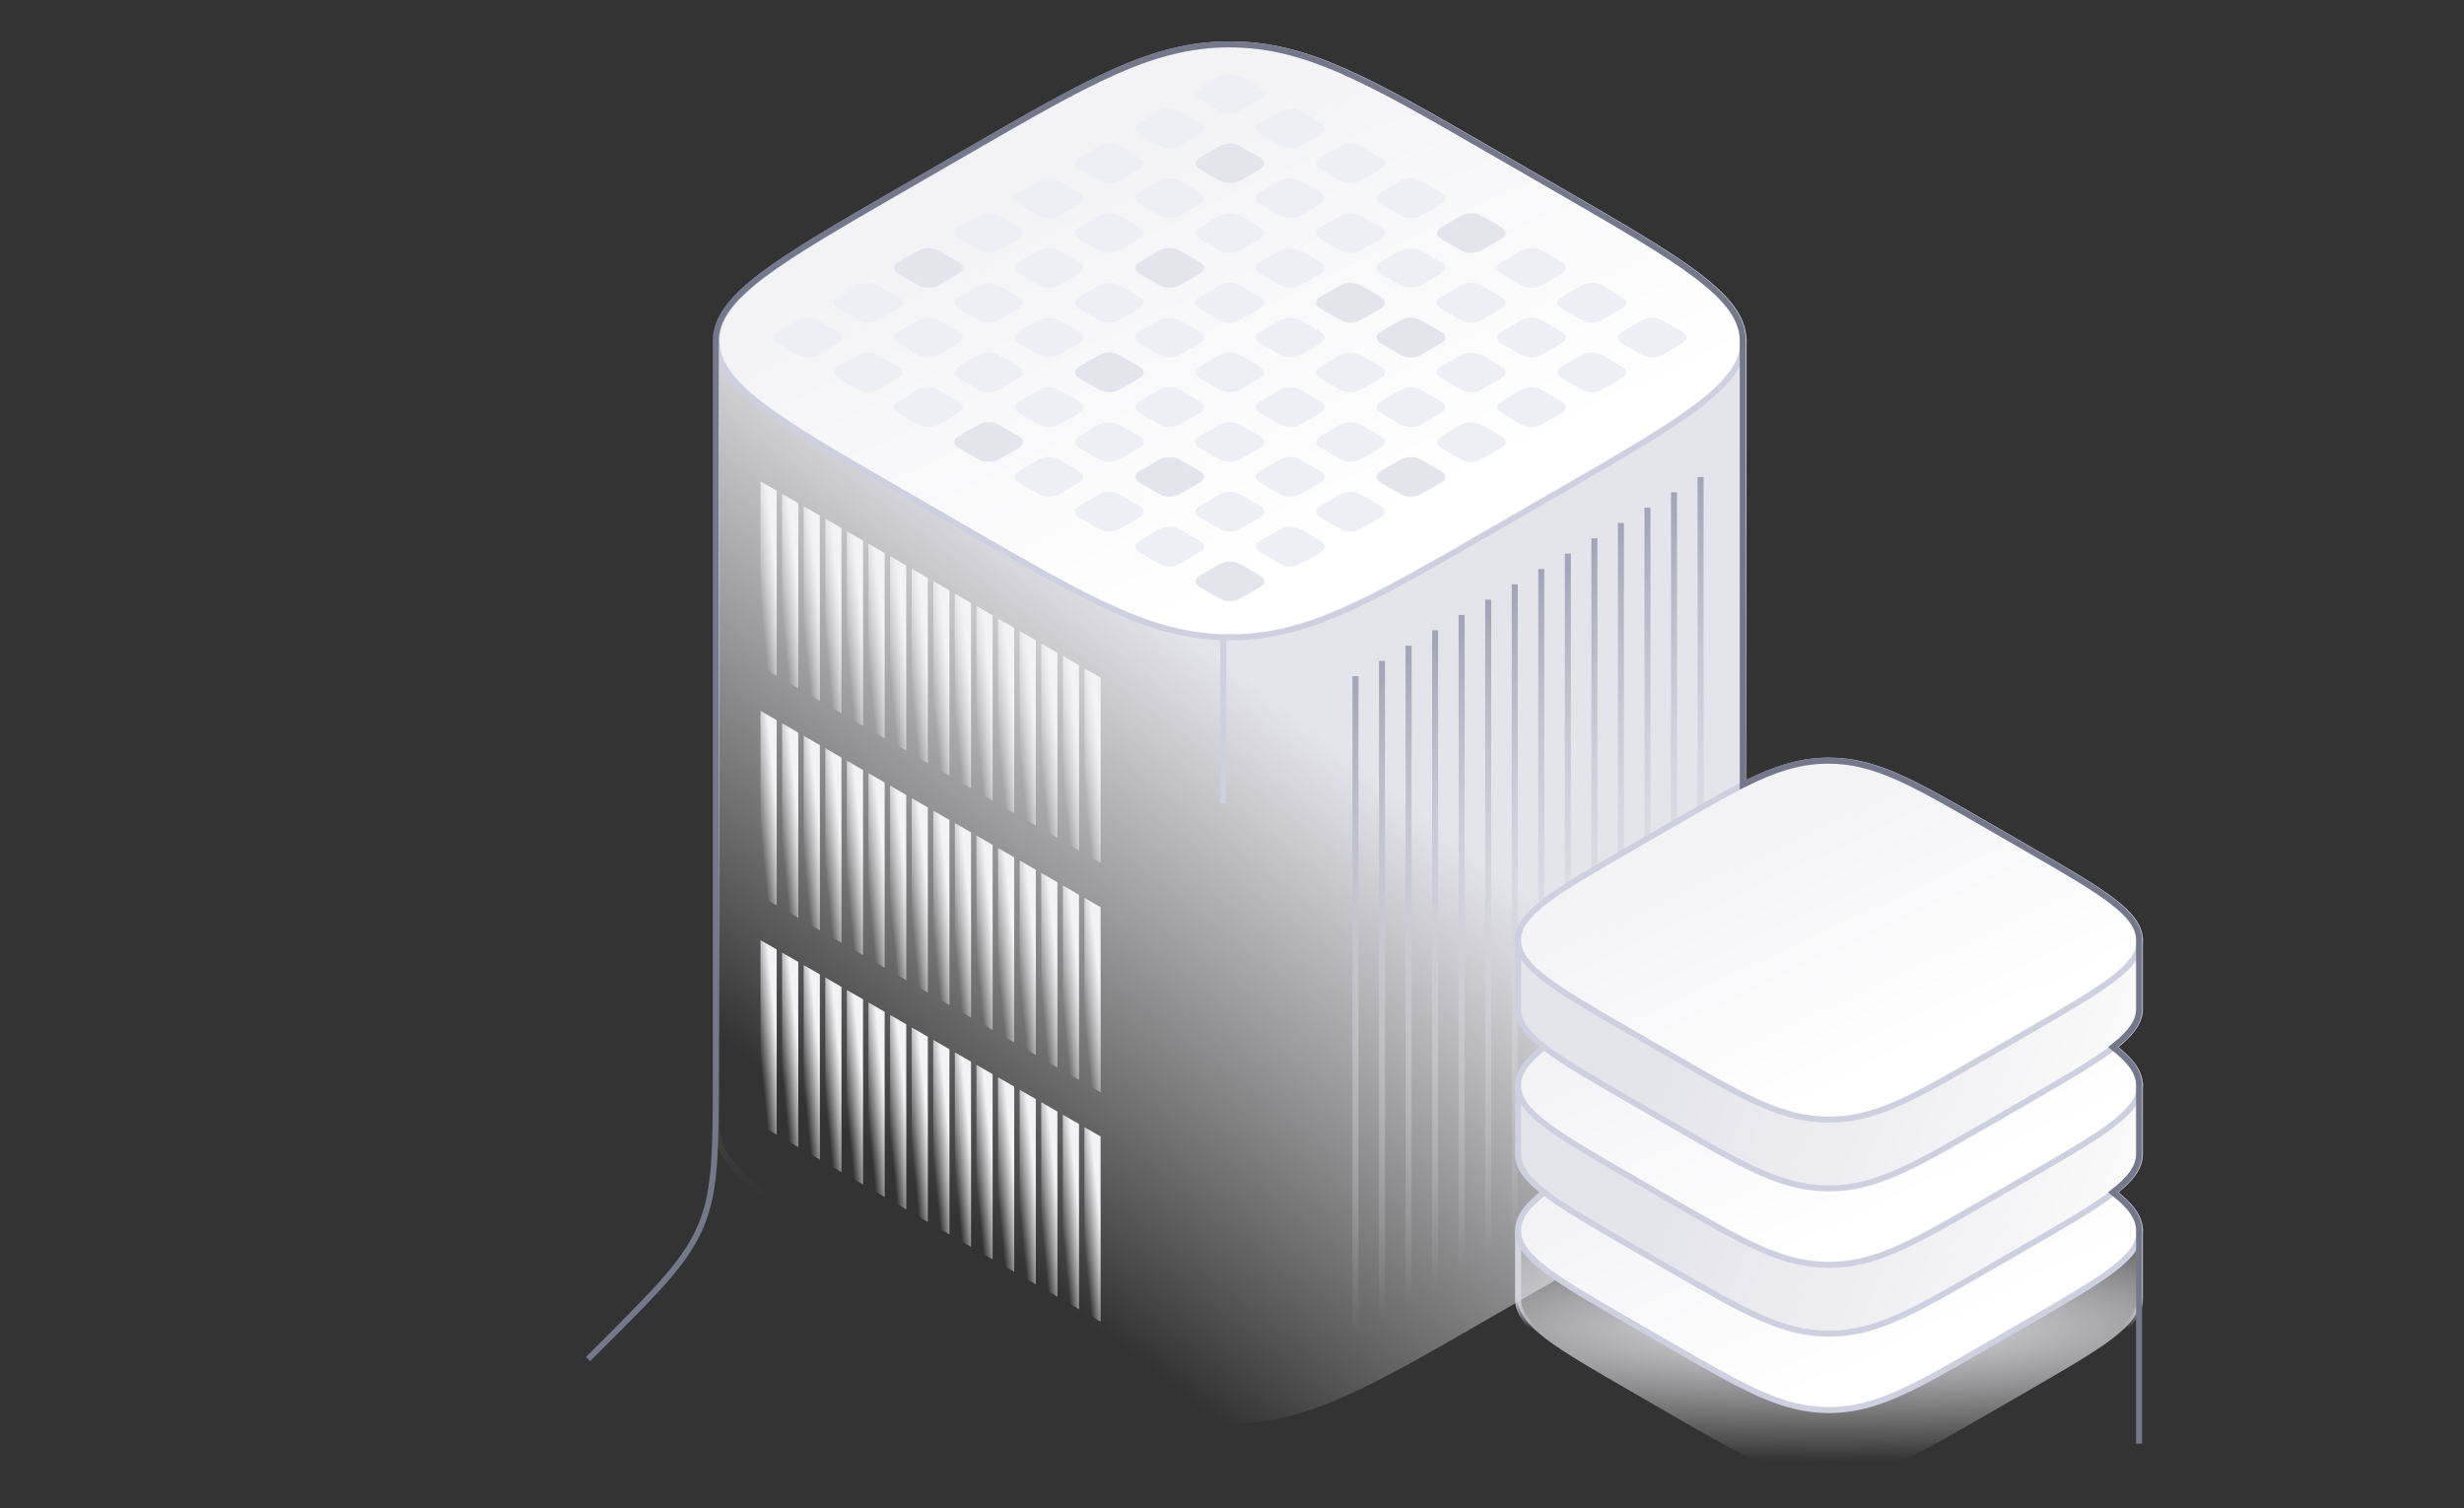 <svg width="410" height="251" fill="none" xmlns="http://www.w3.org/2000/svg"><rect width="100%" height="100%" fill="#333333" stroke="none"/><path d="M161.019 44.112C181.6 32.23 191.89 26.29 204.678 26.29c12.787 0 23.078 5.941 43.658 17.823l41.787 12.603-.001 130.821c0 7.383-10.29 13.324-30.871 25.207l-10.914 6.301c-20.581 11.883-30.872 17.824-43.659 17.824-12.788 0-23.078-5.941-43.659-17.824l-10.915-6.301c-20.58-11.883-30.871-17.824-30.871-25.207V57.241l41.786-13.129Z" fill="url(#a)" stroke="url(#b)"/><path d="M161.019 25.206c20.58-11.882 30.871-17.823 43.658-17.823 12.788 0 23.078 5.941 43.659 17.823l10.915 6.302c20.58 11.882 30.871 17.823 30.871 25.206 0 7.383-10.291 13.324-30.871 25.207l-10.915 6.301c-20.581 11.883-30.871 17.824-43.659 17.824-12.787 0-23.078-5.941-43.658-17.824l-10.915-6.301c-20.581-11.883-30.871-17.824-30.871-25.207 0-7.383 10.29-13.324 30.871-25.206l10.915-6.302Z" fill="url(#c)" stroke="#CED0E0"/><path d="M225.544 112.525v109.651" stroke="url(#d)"/><path d="M229.962 109.977v109.65" stroke="url(#e)"/><path d="M234.379 107.426v109.65" stroke="url(#f)"/><path d="M238.796 104.875v109.65" stroke="url(#g)"/><path d="M243.213 102.325v109.651" stroke="url(#h)"/><path d="M247.631 99.775v109.651" stroke="url(#i)"/><path d="M252.048 97.224v109.65" stroke="url(#j)"/><path d="M256.465 94.674v109.65" stroke="url(#k)"/><path d="M260.883 92.123v109.65" stroke="url(#l)"/><path d="M265.3 89.573v109.651" stroke="url(#m)"/><path d="M269.717 87.023v109.651" stroke="url(#n)"/><path d="M274.135 84.473v109.65" stroke="url(#o)"/><path d="M278.552 81.922v109.65" stroke="url(#p)"/><path d="M282.969 79.373v109.65" stroke="url(#q)"/><path d="M277.901 197.124c12.461-7.194 18.691-10.791 26.433-10.791 7.743 0 13.973 3.597 26.434 10.791l25.299 7.631v11.446c0 4.47-6.23 8.067-18.691 15.261l-6.608 3.815c-12.461 7.195-18.691 10.792-26.434 10.792-7.742 0-13.972-3.597-26.433-10.792l-6.608-3.815c-12.461-7.194-18.691-10.791-18.691-15.261v-11.128l25.299-7.949Z" fill="url(#r)" stroke="url(#s)"/><path d="M277.901 185.678c12.46-7.194 18.691-10.791 26.433-10.791 7.742 0 13.973 3.597 26.433 10.791l6.609 3.816c12.46 7.194 18.691 10.791 18.691 15.261 0 4.47-6.231 8.067-18.691 15.261l-6.609 3.815c-12.46 7.195-18.691 10.792-26.433 10.792-7.742 0-13.973-3.597-26.433-10.792l-6.609-3.815c-12.46-7.194-18.691-10.791-18.691-15.261 0-4.47 6.231-8.067 18.691-15.261l6.609-3.816Z" fill="url(#t)" stroke="#CED0E0"/><path d="M277.901 172.962c12.461-7.194 18.691-10.791 26.433-10.791 7.743 0 13.973 3.597 26.434 10.791l25.299 7.631v11.446c0 4.47-6.23 8.067-18.691 15.261l-6.608 3.815c-12.461 7.195-18.691 10.792-26.434 10.792-7.742 0-13.972-3.597-26.433-10.792l-6.608-3.815c-12.461-7.194-18.691-10.791-18.691-15.261v-11.128l25.299-7.949Z" fill="url(#u)" stroke="#CED0E0"/><path d="M277.901 161.516c12.461-7.194 18.691-10.791 26.433-10.791 7.743 0 13.973 3.597 26.434 10.791l6.608 3.815c12.461 7.195 18.691 10.792 18.691 15.262 0 4.47-6.23 8.067-18.691 15.261l-6.608 3.815c-12.461 7.195-18.691 10.792-26.434 10.792-7.742 0-13.972-3.597-26.433-10.792l-6.608-3.815c-12.461-7.194-18.691-10.791-18.691-15.261 0-4.47 6.23-8.067 18.691-15.262l6.608-3.815Z" fill="url(#v)" stroke="#CED0E0"/><path d="M277.901 148.797c12.461-7.194 18.691-10.791 26.433-10.791 7.743 0 13.973 3.597 26.434 10.791l25.299 7.631v11.446c0 4.47-6.23 8.067-18.691 15.261l-6.608 3.815c-12.461 7.195-18.691 10.792-26.434 10.792-7.742 0-13.972-3.597-26.433-10.792l-6.608-3.815c-12.461-7.194-18.691-10.791-18.691-15.261v-11.128l25.299-7.949Z" fill="url(#w)" stroke="#CED0E0"/><path d="M277.901 137.351c12.461-7.194 18.691-10.791 26.433-10.791 7.743 0 13.973 3.597 26.434 10.791l6.608 3.815c12.461 7.195 18.691 10.792 18.691 15.262 0 4.47-6.23 8.067-18.691 15.261l-6.608 3.815c-12.461 7.195-18.691 10.792-26.434 10.792-7.742 0-13.972-3.597-26.433-10.792l-6.608-3.815c-12.461-7.194-18.691-10.791-18.691-15.261 0-4.47 6.23-8.067 18.691-15.262l6.608-3.815Z" fill="url(#x)" stroke="#CED0E0"/><path transform="matrix(.866 .5 0 1 126.542 80.093)" fill="url(#y)" d="M0 0h3.112v30.817H0z"/><path transform="matrix(.866 .5 0 1 155.288 96.69)" fill="url(#z)" d="M0 0h3.112v30.817H0z"/><path transform="matrix(.866 .5 0 1 140.915 88.393)" fill="url(#A)" d="M0 0h3.112v30.817H0z"/><path transform="matrix(.866 .5 0 1 169.661 104.989)" fill="url(#B)" d="M0 0h3.112v30.817H0z"/><path transform="matrix(.866 .5 0 1 133.728 84.244)" fill="url(#C)" d="M0 0h3.112v30.817H0z"/><path transform="matrix(.866 .5 0 1 162.474 100.84)" fill="url(#D)" d="M0 0h3.112v30.817H0z"/><path transform="matrix(.866 .5 0 1 148.101 92.542)" fill="url(#E)" d="M0 0h3.112v30.817H0z"/><path transform="matrix(.866 .5 0 1 176.847 109.138)" fill="url(#F)" d="M0 0h3.112v30.817H0z"/><path transform="matrix(.866 .5 0 1 130.135 82.168)" fill="url(#G)" d="M0 0h3.112v30.817H0z"/><path transform="matrix(.866 .5 0 1 158.881 98.766)" fill="url(#H)" d="M0 0h3.112v30.817H0z"/><path transform="matrix(.866 .5 0 1 144.508 90.466)" fill="url(#I)" d="M0 0h3.112v30.817H0z"/><path transform="matrix(.866 .5 0 1 173.254 107.063)" fill="url(#J)" d="M0 0h3.112v30.817H0z"/><path transform="matrix(.866 .5 0 1 137.321 86.316)" fill="url(#K)" d="M0 0h3.112v30.817H0z"/><path transform="matrix(.866 .5 0 1 166.067 102.914)" fill="url(#L)" d="M0 0h3.112v30.817H0z"/><path transform="matrix(.866 .5 0 1 151.694 94.616)" fill="url(#M)" d="M0 0h3.112v30.817H0z"/><path transform="matrix(.866 .5 0 1 180.44 111.213)" fill="url(#N)" d="M0 0h3.112v30.817H0z"/><path transform="matrix(.866 .5 0 1 126.542 118.274)" fill="url(#O)" d="M0 0h3.112v30.817H0z"/><path transform="matrix(.866 .5 0 1 155.288 134.873)" fill="url(#P)" d="M0 0h3.112v30.817H0z"/><path transform="matrix(.866 .5 0 1 140.915 126.574)" fill="url(#Q)" d="M0 0h3.112v30.817H0z"/><path transform="matrix(.866 .5 0 1 169.661 143.17)" fill="url(#R)" d="M0 0h3.112v30.817H0z"/><path transform="matrix(.866 .5 0 1 133.729 122.426)" fill="url(#S)" d="M0 0h3.112v30.817H0z"/><path transform="matrix(.866 .5 0 1 162.475 139.021)" fill="url(#T)" d="M0 0h3.112v30.817H0z"/><path transform="matrix(.866 .5 0 1 148.102 130.722)" fill="url(#U)" d="M0 0h3.112v30.817H0z"/><path transform="matrix(.866 .5 0 1 176.848 147.32)" fill="url(#V)" d="M0 0h3.112v30.817H0z"/><path transform="matrix(.866 .5 0 1 130.135 120.351)" fill="url(#W)" d="M0 0h3.112v30.817H0z"/><path transform="matrix(.866 .5 0 1 158.881 136.945)" fill="url(#X)" d="M0 0h3.112v30.817H0z"/><path transform="matrix(.866 .5 0 1 144.508 128.649)" fill="url(#Y)" d="M0 0h3.112v30.817H0z"/><path transform="matrix(.866 .5 0 1 173.254 145.244)" fill="url(#Z)" d="M0 0h3.112v30.817H0z"/><path transform="matrix(.866 .5 0 1 137.322 124.498)" fill="url(#aa)" d="M0 0h3.112v30.817H0z"/><path transform="matrix(.866 .5 0 1 166.067 141.096)" fill="url(#ab)" d="M0 0h3.112v30.817H0z"/><path transform="matrix(.866 .5 0 1 151.695 132.798)" fill="url(#ac)" d="M0 0h3.112v30.817H0z"/><path transform="matrix(.866 .5 0 1 180.44 149.394)" fill="url(#ad)" d="M0 0h3.112v30.817H0z"/><path transform="matrix(.866 .5 0 1 126.541 156.428)" fill="url(#ae)" d="M0 0h3.112v30.817H0z"/><path transform="matrix(.866 .5 0 1 155.288 173.026)" fill="url(#af)" d="M0 0h3.112v30.817H0z"/><path transform="matrix(.866 .5 0 1 140.914 164.728)" fill="url(#ag)" d="M0 0h3.112v30.817H0z"/><path transform="matrix(.866 .5 0 1 169.66 181.323)" fill="url(#ah)" d="M0 0h3.112v30.817H0z"/><path transform="matrix(.866 .5 0 1 133.728 160.578)" fill="url(#ai)" d="M0 0h3.112v30.817H0z"/><path transform="matrix(.866 .5 0 1 162.474 177.175)" fill="url(#aj)" d="M0 0h3.112v30.817H0z"/><path transform="matrix(.866 .5 0 1 148.101 168.876)" fill="url(#ak)" d="M0 0h3.112v30.817H0z"/><path transform="matrix(.866 .5 0 1 176.847 185.473)" fill="url(#al)" d="M0 0h3.112v30.817H0z"/><path transform="matrix(.866 .5 0 1 130.134 158.504)" fill="url(#am)" d="M0 0h3.112v30.817H0z"/><path transform="matrix(.866 .5 0 1 158.88 175.1)" fill="url(#an)" d="M0 0h3.112v30.817H0z"/><path transform="matrix(.866 .5 0 1 144.507 166.801)" fill="url(#ao)" d="M0 0h3.112v30.817H0z"/><path transform="matrix(.866 .5 0 1 173.253 183.398)" fill="url(#ap)" d="M0 0h3.112v30.817H0z"/><path transform="matrix(.866 .5 0 1 137.321 162.652)" fill="url(#aq)" d="M0 0h3.112v30.817H0z"/><path transform="matrix(.866 .5 0 1 166.067 179.248)" fill="url(#ar)" d="M0 0h3.112v30.817H0z"/><path transform="matrix(.866 .5 0 1 151.694 170.951)" fill="url(#as)" d="M0 0h3.112v30.817H0z"/><path transform="matrix(.866 .5 0 1 180.44 187.547)" fill="url(#at)" d="M0 0h3.112v30.817H0z"/><path d="M203.562 105.996V133.7" stroke="#CED0E0"/><path d="M201.98 13.282c.937-.541 1.405-.812 1.945-.913.475-.09.987-.09 1.462 0 .54.101 1.009.372 1.946.913l1.338.772c.937.541 1.405.812 1.581 1.124a.829.829 0 0 1 0 .844c-.176.312-.644.582-1.581 1.123l-1.338.773c-.937.54-1.406.811-1.946.912-.475.09-.987.09-1.462 0-.54-.101-1.008-.371-1.945-.912l-1.339-.773c-.937-.541-1.405-.811-1.58-1.123a.824.824 0 0 1 0-.844c.175-.312.643-.583 1.58-1.124l1.339-.772ZM161.831 36.461c.937-.54 1.406-.811 1.946-.912.475-.09.987-.09 1.462 0 .54.101 1.009.371 1.945.912l1.339.773c.937.54 1.405.811 1.581 1.123a.829.829 0 0 1 0 .844c-.176.312-.644.583-1.581 1.124l-1.339.772c-.936.541-1.405.812-1.945.913-.475.09-.987.09-1.462 0-.54-.101-1.009-.372-1.946-.913l-1.338-.772c-.937-.541-1.405-.812-1.581-1.124a.829.829 0 0 1 0-.844c.176-.312.644-.582 1.581-1.123l1.338-.773ZM181.905 24.872c.937-.54 1.405-.81 1.945-.912.476-.09.987-.09 1.463 0 .54.101 1.008.372 1.945.912l1.338.773c.937.541 1.406.811 1.581 1.123a.824.824 0 0 1 0 .845c-.175.311-.644.582-1.581 1.123l-1.338.772c-.937.541-1.405.812-1.945.913-.476.09-.987.09-1.463 0-.54-.101-1.008-.372-1.945-.913l-1.338-.772c-.937-.541-1.406-.812-1.581-1.123a.824.824 0 0 1 0-.845c.175-.312.644-.582 1.581-1.123l1.338-.773ZM141.757 48.052c.936-.54 1.405-.811 1.945-.913.475-.089.987-.089 1.462 0 .54.102 1.009.372 1.946.913l1.338.773c.937.54 1.405.811 1.581 1.123a.829.829 0 0 1 0 .844c-.176.312-.644.583-1.581 1.123l-1.338.773c-.937.541-1.406.811-1.946.913-.475.089-.987.089-1.462 0-.54-.102-1.009-.372-1.945-.913l-1.339-.773c-.937-.54-1.405-.81-1.581-1.123a.829.829 0 0 1 0-.844c.176-.312.644-.582 1.581-1.123l1.339-.773ZM191.942 19.078c.937-.541 1.405-.812 1.946-.913.475-.09.987-.09 1.462 0 .54.101 1.008.372 1.945.913l1.339.772c.936.541 1.405.812 1.58 1.123a.824.824 0 0 1 0 .845c-.175.311-.644.582-1.58 1.123l-1.339.773c-.937.54-1.405.81-1.945.912-.475.09-.987.09-1.462 0-.541-.101-1.009-.372-1.946-.913l-1.338-.772c-.937-.541-1.406-.811-1.581-1.123a.829.829 0 0 1 0-.845c.175-.311.644-.582 1.581-1.123l1.338-.773Z" fill="#EEEFF5"/><path d="M151.794 42.257c.937-.54 1.405-.811 1.946-.913.475-.089.987-.089 1.462 0 .54.102 1.008.372 1.945.913l1.339.773c.936.54 1.405.811 1.58 1.123a.824.824 0 0 1 0 .844c-.175.312-.644.583-1.58 1.123l-1.339.773c-.937.541-1.405.812-1.945.913-.475.089-.987.089-1.462 0-.541-.101-1.009-.372-1.946-.913l-1.338-.773c-.937-.54-1.405-.81-1.581-1.123a.829.829 0 0 1 0-.844c.176-.312.644-.582 1.581-1.123l1.338-.773Z" fill="#E4E4EC"/><path d="M171.868 30.668c.937-.54 1.406-.811 1.946-.912.475-.09.987-.09 1.462 0 .54.101 1.009.372 1.945.912l1.339.773c.937.54 1.405.811 1.581 1.123a.829.829 0 0 1 0 .844c-.176.312-.644.583-1.581 1.124l-1.339.772c-.936.541-1.405.812-1.945.913-.475.09-.987.09-1.462 0-.54-.101-1.009-.372-1.946-.913l-1.338-.772c-.937-.541-1.405-.812-1.581-1.124a.829.829 0 0 1 0-.844c.176-.312.644-.582 1.581-1.123l1.338-.773ZM131.719 53.848c.937-.54 1.406-.811 1.946-.913.475-.089.987-.089 1.462 0 .54.102 1.009.372 1.946.913l1.338.773c.937.54 1.405.811 1.581 1.123a.829.829 0 0 1 0 .844c-.176.312-.644.582-1.581 1.123l-1.338.773c-.937.54-1.406.811-1.946.913-.475.089-.987.089-1.462 0-.54-.102-1.009-.372-1.946-.913l-1.338-.773c-.937-.54-1.405-.811-1.581-1.123a.829.829 0 0 1 0-.844c.176-.312.644-.582 1.581-1.123l1.338-.773Z" fill="#EEEFF5"/><path d="M242.129 36.461c.936-.54 1.405-.811 1.945-.912.475-.09.987-.09 1.462 0 .54.101 1.009.371 1.946.912l1.338.773c.937.54 1.405.811 1.581 1.123a.829.829 0 0 1 0 .844c-.176.312-.644.583-1.581 1.124l-1.338.772c-.937.541-1.406.812-1.946.913-.475.09-.987.09-1.462 0-.54-.101-1.009-.372-1.945-.913l-1.339-.772c-.937-.541-1.405-.812-1.581-1.124a.829.829 0 0 1 0-.844c.176-.312.644-.582 1.581-1.123l1.339-.773Z" fill="#E4E4EC"/><path d="M201.98 59.641c.937-.54 1.405-.811 1.945-.913.475-.089.987-.089 1.462 0 .54.102 1.009.372 1.946.913l1.338.773c.937.54 1.405.811 1.581 1.123a.829.829 0 0 1 0 .844c-.176.312-.644.582-1.581 1.123l-1.338.773c-.937.54-1.406.811-1.946.913-.475.089-.987.089-1.462 0-.54-.102-1.008-.372-1.945-.913l-1.339-.773c-.937-.54-1.405-.811-1.58-1.123a.824.824 0 0 1 0-.844c.175-.312.643-.582 1.58-1.123l1.339-.773Z" fill="#EEEFF5"/><path d="M222.054 48.052c.937-.54 1.406-.811 1.946-.913.475-.089.987-.089 1.462 0 .54.102 1.009.372 1.946.913l1.338.773c.937.54 1.405.811 1.581 1.123a.829.829 0 0 1 0 .844c-.176.312-.644.583-1.581 1.123l-1.338.773c-.937.541-1.406.811-1.946.913-.475.089-.987.089-1.462 0-.54-.102-1.009-.372-1.946-.913l-1.338-.773c-.937-.54-1.405-.81-1.581-1.123a.829.829 0 0 1 0-.844c.176-.312.644-.582 1.581-1.123l1.338-.773Z" fill="#E4E4EC"/><path d="M181.905 71.232c.937-.541 1.405-.811 1.945-.913.476-.089.987-.089 1.463 0 .54.102 1.008.372 1.945.913l1.338.772c.937.541 1.406.812 1.581 1.124a.824.824 0 0 1 0 .844c-.175.312-.644.582-1.581 1.123l-1.338.773c-.937.54-1.405.811-1.945.913-.476.089-.987.089-1.463 0-.54-.102-1.008-.372-1.945-.913l-1.338-.773c-.937-.54-1.406-.811-1.581-1.123a.824.824 0 0 1 0-.844c.175-.312.644-.583 1.581-1.124l1.338-.772ZM232.091 42.257c.937-.54 1.406-.811 1.946-.913.475-.089.987-.089 1.462 0 .54.102 1.009.372 1.946.913l1.338.773c.937.54 1.405.811 1.581 1.123a.829.829 0 0 1 0 .844c-.176.312-.644.583-1.581 1.123l-1.338.773c-.937.541-1.406.812-1.946.913-.475.089-.987.089-1.462 0-.54-.101-1.009-.372-1.946-.913l-1.338-.773c-.937-.54-1.405-.81-1.581-1.123a.829.829 0 0 1 0-.844c.176-.312.644-.582 1.581-1.123l1.338-.773ZM191.942 65.437c.937-.541 1.405-.811 1.946-.913.475-.089.987-.089 1.462 0 .54.102 1.008.372 1.945.913l1.339.773c.936.54 1.405.811 1.58 1.123a.824.824 0 0 1 0 .844c-.175.312-.644.582-1.58 1.123l-1.339.773c-.937.54-1.405.811-1.945.913-.475.089-.987.089-1.462 0-.541-.102-1.009-.372-1.946-.913l-1.338-.773c-.937-.54-1.406-.811-1.581-1.123a.829.829 0 0 1 0-.844c.175-.312.644-.582 1.581-1.123l1.338-.773ZM212.017 53.848c.937-.54 1.405-.811 1.945-.913.475-.089.987-.089 1.462 0 .541.102 1.009.372 1.946.913l1.338.773c.937.54 1.406.811 1.581 1.123a.829.829 0 0 1 0 .844c-.175.312-.644.582-1.581 1.123l-1.338.773c-.937.54-1.405.811-1.946.913-.475.089-.987.089-1.462 0-.54-.102-1.008-.372-1.945-.913l-1.339-.773c-.936-.54-1.405-.811-1.58-1.123a.824.824 0 0 1 0-.844c.175-.312.644-.582 1.58-1.123l1.339-.773ZM171.868 77.028c.937-.541 1.406-.812 1.946-.913.475-.09.987-.09 1.462 0 .54.101 1.009.372 1.945.913l1.339.772c.937.541 1.405.812 1.581 1.124a.829.829 0 0 1 0 .844c-.176.312-.644.582-1.581 1.123l-1.339.773c-.936.54-1.405.811-1.945.912-.475.09-.987.09-1.462 0-.54-.1-1.009-.371-1.946-.912l-1.338-.773c-.937-.54-1.405-.811-1.581-1.123a.829.829 0 0 1 0-.844c.176-.312.644-.583 1.581-1.124l1.338-.772ZM222.054 24.872c.937-.54 1.406-.81 1.946-.912.475-.09.987-.09 1.462 0 .54.101 1.009.372 1.946.912l1.338.773c.937.541 1.405.811 1.581 1.123a.829.829 0 0 1 0 .845c-.176.311-.644.582-1.581 1.123l-1.338.772c-.937.541-1.406.812-1.946.913-.475.09-.987.09-1.462 0-.54-.101-1.009-.372-1.946-.913l-1.338-.772c-.937-.541-1.405-.812-1.581-1.123a.829.829 0 0 1 0-.845c.176-.312.644-.582 1.581-1.123l1.338-.773ZM181.905 48.052c.937-.54 1.405-.811 1.945-.913.476-.089.987-.089 1.463 0 .54.102 1.008.372 1.945.913l1.338.773c.937.54 1.406.811 1.581 1.123a.824.824 0 0 1 0 .844c-.175.312-.644.583-1.581 1.123l-1.338.773c-.937.541-1.405.811-1.945.913-.476.089-.987.089-1.463 0-.54-.102-1.008-.372-1.945-.913l-1.338-.773c-.937-.54-1.406-.81-1.581-1.123a.824.824 0 0 1 0-.844c.175-.312.644-.582 1.581-1.123l1.338-.773ZM201.98 36.461c.937-.54 1.405-.811 1.945-.912.475-.09.987-.09 1.462 0 .54.101 1.009.371 1.946.912l1.338.773c.937.54 1.405.811 1.581 1.123a.829.829 0 0 1 0 .844c-.176.312-.644.583-1.581 1.124l-1.338.772c-.937.541-1.406.812-1.946.913-.475.09-.987.09-1.462 0-.54-.101-1.008-.372-1.945-.913l-1.339-.772c-.937-.541-1.405-.812-1.58-1.124a.824.824 0 0 1 0-.844c.175-.312.643-.582 1.58-1.123l1.339-.773ZM161.831 59.641c.937-.54 1.405-.811 1.945-.913.475-.089.987-.089 1.462 0 .541.102 1.009.372 1.946.913l1.338.773c.937.54 1.406.811 1.581 1.123a.829.829 0 0 1 0 .844c-.175.312-.644.582-1.581 1.123l-1.338.773c-.937.54-1.405.811-1.946.913-.475.089-.987.089-1.462 0-.54-.102-1.008-.372-1.945-.913l-1.339-.773c-.936-.54-1.405-.811-1.58-1.123a.824.824 0 0 1 0-.844c.175-.312.644-.582 1.58-1.123l1.339-.773ZM212.017 30.668c.937-.54 1.405-.811 1.945-.912.475-.09.987-.09 1.462 0 .541.101 1.009.372 1.946.912l1.338.773c.937.54 1.406.811 1.581 1.123a.829.829 0 0 1 0 .844c-.175.312-.644.583-1.581 1.124l-1.338.772c-.937.541-1.405.812-1.946.913-.475.09-.987.09-1.462 0-.54-.101-1.008-.372-1.945-.913l-1.339-.772c-.936-.541-1.405-.812-1.58-1.124a.824.824 0 0 1 0-.844c.175-.312.644-.582 1.58-1.123l1.339-.773ZM171.868 53.848c.937-.54 1.406-.811 1.946-.913.475-.089.987-.089 1.462 0 .54.102 1.009.372 1.945.913l1.339.773c.937.54 1.405.811 1.581 1.123a.829.829 0 0 1 0 .844c-.176.312-.644.582-1.581 1.123l-1.339.773c-.936.54-1.405.811-1.945.913-.475.089-.987.089-1.462 0-.54-.102-1.009-.372-1.946-.913l-1.338-.773c-.937-.54-1.405-.811-1.581-1.123a.829.829 0 0 1 0-.844c.176-.312.644-.582 1.581-1.123l1.338-.773Z" fill="#EEEFF5"/><path d="M191.942 42.257c.937-.54 1.405-.811 1.946-.913.475-.089.987-.089 1.462 0 .54.102 1.008.372 1.945.913l1.339.773c.936.54 1.405.811 1.58 1.123a.824.824 0 0 1 0 .844c-.175.312-.644.583-1.58 1.123l-1.339.773c-.937.541-1.405.812-1.945.913-.475.089-.987.089-1.462 0-.541-.101-1.009-.372-1.946-.913l-1.338-.773c-.937-.54-1.406-.81-1.581-1.123a.829.829 0 0 1 0-.844c.175-.312.644-.582 1.581-1.123l1.338-.773Z" fill="#E4E4EC"/><path d="M151.794 65.437c.937-.541 1.405-.811 1.946-.913.475-.089.987-.089 1.462 0 .54.102 1.008.372 1.945.913l1.339.773c.936.54 1.405.811 1.58 1.123a.824.824 0 0 1 0 .844c-.175.312-.644.582-1.58 1.123l-1.339.773c-.937.54-1.405.811-1.945.913-.475.089-.987.089-1.462 0-.541-.102-1.009-.372-1.946-.913l-1.338-.773c-.937-.54-1.405-.811-1.581-1.123a.829.829 0 0 1 0-.844c.176-.312.644-.582 1.581-1.123l1.338-.773ZM262.203 48.052c.937-.54 1.405-.811 1.945-.913.475-.089.987-.089 1.462 0 .541.102 1.009.372 1.946.913l1.338.773c.937.54 1.406.811 1.581 1.123a.829.829 0 0 1 0 .844c-.175.312-.644.583-1.581 1.123l-1.338.773c-.937.541-1.405.811-1.946.913-.475.089-.987.089-1.462 0-.54-.102-1.008-.372-1.945-.913l-1.338-.773c-.937-.54-1.406-.81-1.581-1.123a.824.824 0 0 1 0-.844c.175-.312.644-.582 1.581-1.123l1.338-.773ZM222.054 71.232c.937-.541 1.406-.811 1.946-.913.475-.089.987-.089 1.462 0 .54.102 1.009.372 1.946.913l1.338.772c.937.541 1.405.812 1.581 1.124a.829.829 0 0 1 0 .844c-.176.312-.644.582-1.581 1.123l-1.338.773c-.937.54-1.406.811-1.946.913-.475.089-.987.089-1.462 0-.54-.102-1.009-.372-1.946-.913l-1.338-.773c-.937-.54-1.405-.811-1.581-1.123a.829.829 0 0 1 0-.844c.176-.312.644-.583 1.581-1.124l1.338-.772ZM242.129 59.642c.936-.54 1.405-.811 1.945-.913.475-.089.987-.089 1.462 0 .54.102 1.009.372 1.946.913l1.338.773c.937.54 1.405.811 1.581 1.123a.829.829 0 0 1 0 .844c-.176.312-.644.582-1.581 1.123l-1.338.773c-.937.54-1.406.811-1.946.913-.475.089-.987.089-1.462 0-.54-.102-1.009-.372-1.945-.913l-1.339-.773c-.937-.54-1.405-.811-1.581-1.123a.829.829 0 0 1 0-.844c.176-.312.644-.582 1.581-1.123l1.339-.773ZM201.98 82.822c.937-.541 1.405-.812 1.945-.913.475-.09.987-.09 1.462 0 .54.101 1.009.372 1.946.913l1.338.772c.937.541 1.405.812 1.581 1.124a.829.829 0 0 1 0 .844c-.176.312-.644.582-1.581 1.123l-1.338.773c-.937.54-1.406.811-1.946.912-.475.09-.987.09-1.462 0-.54-.101-1.008-.371-1.945-.912l-1.339-.773c-.937-.54-1.405-.811-1.58-1.123a.824.824 0 0 1 0-.844c.175-.312.643-.583 1.58-1.124l1.339-.772ZM252.166 53.848c.937-.54 1.405-.811 1.945-.913.475-.089.987-.089 1.462 0 .541.102 1.009.372 1.946.913l1.338.773c.937.54 1.405.811 1.581 1.123a.829.829 0 0 1 0 .844c-.176.312-.644.582-1.581 1.123l-1.338.773c-.937.54-1.405.811-1.946.913-.475.089-.987.089-1.462 0-.54-.102-1.008-.372-1.945-.913l-1.339-.773c-.936-.54-1.405-.811-1.58-1.123a.824.824 0 0 1 0-.844c.175-.312.644-.582 1.58-1.123l1.339-.773ZM212.017 77.028c.937-.541 1.405-.812 1.945-.913.475-.09.987-.09 1.462 0 .541.101 1.009.372 1.946.913l1.338.772c.937.541 1.406.812 1.581 1.124a.829.829 0 0 1 0 .844c-.175.312-.644.582-1.581 1.123l-1.338.773c-.937.54-1.405.811-1.946.912-.475.09-.987.09-1.462 0-.54-.1-1.008-.371-1.945-.912l-1.339-.773c-.936-.54-1.405-.811-1.58-1.123a.824.824 0 0 1 0-.844c.175-.312.644-.583 1.58-1.124l1.339-.772ZM232.091 65.437c.937-.541 1.406-.811 1.946-.913.475-.089.987-.089 1.462 0 .54.102 1.009.372 1.946.913l1.338.773c.937.54 1.405.811 1.581 1.123a.829.829 0 0 1 0 .844c-.176.312-.644.582-1.581 1.123l-1.338.773c-.937.54-1.406.811-1.946.913-.475.089-.987.089-1.462 0-.54-.102-1.009-.372-1.946-.913l-1.338-.773c-.937-.54-1.405-.811-1.581-1.123a.829.829 0 0 1 0-.844c.176-.312.644-.582 1.581-1.123l1.338-.773ZM191.942 88.618c.937-.541 1.405-.812 1.946-.913.475-.09.987-.09 1.462 0 .54.101 1.008.372 1.945.913l1.339.772c.936.541 1.405.812 1.58 1.123a.824.824 0 0 1 0 .845c-.175.311-.644.582-1.58 1.123l-1.339.773c-.937.54-1.405.81-1.945.912-.475.09-.987.09-1.462 0-.541-.101-1.009-.371-1.946-.912l-1.338-.773c-.937-.541-1.406-.811-1.581-1.123a.829.829 0 0 1 0-.845c.175-.311.644-.582 1.581-1.123l1.338-.772ZM212.017 19.078c.937-.541 1.405-.812 1.945-.913.475-.09.987-.09 1.462 0 .541.101 1.009.372 1.946.913l1.338.772c.937.541 1.406.812 1.581 1.123a.829.829 0 0 1 0 .845c-.175.311-.644.582-1.581 1.123l-1.338.773c-.937.54-1.405.81-1.946.912-.475.09-.987.09-1.462 0-.54-.101-1.008-.372-1.945-.913l-1.339-.772c-.936-.541-1.405-.811-1.58-1.123a.824.824 0 0 1 0-.845c.175-.311.644-.582 1.58-1.123l1.339-.773ZM171.868 42.257c.937-.54 1.406-.811 1.946-.913.475-.089.987-.089 1.462 0 .54.102 1.009.372 1.945.913l1.339.773c.937.54 1.405.811 1.581 1.123a.829.829 0 0 1 0 .844c-.176.312-.644.583-1.581 1.123l-1.339.773c-.936.541-1.405.812-1.945.913-.475.089-.987.089-1.462 0-.54-.101-1.009-.372-1.946-.913l-1.338-.773c-.937-.54-1.405-.81-1.581-1.123a.829.829 0 0 1 0-.844c.176-.312.644-.582 1.581-1.123l1.338-.773ZM191.942 30.668c.937-.54 1.405-.811 1.946-.912.475-.09.987-.09 1.462 0 .54.101 1.008.372 1.945.912l1.339.773c.936.54 1.405.811 1.58 1.123a.824.824 0 0 1 0 .844c-.175.312-.644.583-1.58 1.124l-1.339.772c-.937.541-1.405.812-1.945.913-.475.09-.987.09-1.462 0-.541-.101-1.009-.372-1.946-.913l-1.338-.772c-.937-.541-1.406-.812-1.581-1.124a.829.829 0 0 1 0-.844c.175-.312.644-.582 1.581-1.123l1.338-.773ZM151.794 53.848c.937-.54 1.405-.811 1.946-.913.475-.089.987-.089 1.462 0 .54.102 1.008.372 1.945.913l1.339.773c.936.54 1.405.811 1.58 1.123a.824.824 0 0 1 0 .844c-.175.312-.644.582-1.58 1.123l-1.339.773c-.937.54-1.405.811-1.945.913-.475.089-.987.089-1.462 0-.541-.102-1.009-.372-1.946-.913l-1.338-.773c-.937-.54-1.405-.811-1.581-1.123a.829.829 0 0 1 0-.844c.176-.312.644-.582 1.581-1.123l1.338-.773Z" fill="#EEEFF5"/><path d="M201.98 24.872c.937-.54 1.405-.81 1.945-.912.475-.09.987-.09 1.462 0 .54.101 1.009.372 1.946.912l1.338.773c.937.541 1.405.811 1.581 1.123a.829.829 0 0 1 0 .845c-.176.311-.644.582-1.581 1.123l-1.338.772c-.937.541-1.406.812-1.946.913-.475.09-.987.09-1.462 0-.54-.101-1.008-.372-1.945-.913l-1.339-.772c-.937-.541-1.405-.812-1.58-1.123a.824.824 0 0 1 0-.845c.175-.312.643-.582 1.58-1.123l1.339-.773Z" fill="#E4E4EC"/><path d="M161.831 48.052c.937-.54 1.405-.811 1.945-.913.475-.089.987-.089 1.462 0 .541.102 1.009.372 1.946.913l1.338.773c.937.54 1.406.811 1.581 1.123a.829.829 0 0 1 0 .844c-.175.312-.644.583-1.581 1.123l-1.338.773c-.937.541-1.405.811-1.946.913-.475.089-.987.089-1.462 0-.54-.102-1.008-.372-1.945-.913l-1.339-.773c-.936-.54-1.405-.81-1.58-1.123a.824.824 0 0 1 0-.844c.175-.312.644-.582 1.58-1.123l1.339-.773ZM181.905 36.461c.937-.54 1.405-.811 1.945-.912.476-.09.987-.09 1.463 0 .54.101 1.008.371 1.945.912l1.338.773c.937.54 1.406.811 1.581 1.123a.824.824 0 0 1 0 .844c-.175.312-.644.583-1.581 1.124l-1.338.772c-.937.541-1.405.812-1.945.913-.476.09-.987.09-1.463 0-.54-.101-1.008-.372-1.945-.913l-1.338-.772c-.937-.541-1.406-.812-1.581-1.124a.824.824 0 0 1 0-.844c.175-.312.644-.582 1.581-1.123l1.338-.773ZM141.757 59.641c.937-.54 1.405-.811 1.946-.913.475-.089.987-.089 1.462 0 .54.102 1.008.372 1.945.913l1.338.773c.937.54 1.406.811 1.581 1.123a.824.824 0 0 1 0 .844c-.175.312-.644.582-1.581 1.123l-1.338.773c-.937.54-1.405.811-1.945.913-.475.089-.987.089-1.462 0-.541-.102-1.009-.372-1.946-.913l-1.338-.773c-.937-.54-1.406-.811-1.581-1.123a.824.824 0 0 1 0-.844c.175-.312.644-.582 1.581-1.123l1.338-.773ZM252.166 42.257c.937-.54 1.405-.811 1.945-.913.475-.089.987-.089 1.462 0 .541.102 1.009.372 1.946.913l1.338.773c.937.54 1.405.811 1.581 1.123a.829.829 0 0 1 0 .844c-.176.312-.644.583-1.581 1.123l-1.338.773c-.937.541-1.405.812-1.946.913-.475.089-.987.089-1.462 0-.54-.101-1.008-.372-1.945-.913l-1.339-.773c-.936-.54-1.405-.81-1.58-1.123a.824.824 0 0 1 0-.844c.175-.312.644-.582 1.58-1.123l1.339-.773ZM212.017 65.437c.937-.541 1.406-.811 1.946-.913.475-.089.987-.089 1.462 0 .54.102 1.009.372 1.945.913l1.339.773c.937.54 1.405.811 1.581 1.123a.829.829 0 0 1 0 .844c-.176.312-.644.582-1.581 1.123l-1.339.773c-.936.54-1.405.811-1.945.913-.475.089-.987.089-1.462 0-.54-.102-1.009-.372-1.946-.913l-1.338-.773c-.937-.54-1.405-.811-1.581-1.123a.829.829 0 0 1 0-.844c.176-.312.644-.582 1.581-1.123l1.338-.773Z" fill="#EEEFF5"/><path d="M232.091 53.848c.937-.54 1.406-.811 1.946-.913.475-.089.987-.089 1.462 0 .54.102 1.009.372 1.946.913l1.338.773c.937.54 1.405.811 1.581 1.123a.829.829 0 0 1 0 .844c-.176.312-.644.582-1.581 1.123l-1.338.773c-.937.54-1.406.811-1.946.913-.475.089-.987.089-1.462 0-.54-.102-1.009-.372-1.946-.913l-1.338-.773c-.937-.54-1.405-.811-1.581-1.123a.829.829 0 0 1 0-.844c.176-.312.644-.582 1.581-1.123l1.338-.773ZM191.942 77.028c.937-.541 1.405-.812 1.946-.913.475-.09.987-.09 1.462 0 .54.101 1.008.372 1.945.913l1.339.772c.936.541 1.405.812 1.58 1.124a.824.824 0 0 1 0 .844c-.175.312-.644.582-1.58 1.123l-1.339.773c-.937.54-1.405.811-1.945.912-.475.09-.987.09-1.462 0-.541-.1-1.009-.371-1.946-.912l-1.338-.773c-.937-.54-1.406-.811-1.581-1.123a.829.829 0 0 1 0-.844c.175-.312.644-.583 1.581-1.124l1.338-.772Z" fill="#E4E4EC"/><path d="M242.129 48.052c.936-.54 1.405-.811 1.945-.913.475-.089.987-.089 1.462 0 .54.102 1.009.372 1.946.913l1.338.773c.937.54 1.405.811 1.581 1.123a.829.829 0 0 1 0 .844c-.176.312-.644.583-1.581 1.123l-1.338.773c-.937.541-1.406.811-1.946.913-.475.089-.987.089-1.462 0-.54-.102-1.009-.372-1.945-.913l-1.339-.773c-.937-.54-1.405-.81-1.581-1.123a.829.829 0 0 1 0-.844c.176-.312.644-.582 1.581-1.123l1.339-.773ZM201.98 71.232c.937-.541 1.405-.811 1.945-.913.475-.089.987-.089 1.462 0 .54.102 1.009.372 1.946.913l1.338.772c.937.541 1.405.812 1.581 1.124a.829.829 0 0 1 0 .844c-.176.312-.644.582-1.581 1.123l-1.338.773c-.937.54-1.406.811-1.946.913-.475.089-.987.089-1.462 0-.54-.102-1.008-.372-1.945-.913l-1.339-.773c-.937-.54-1.405-.811-1.58-1.123a.824.824 0 0 1 0-.844c.175-.312.643-.583 1.58-1.124l1.339-.772ZM222.054 59.641c.937-.54 1.406-.811 1.946-.913.475-.089.987-.089 1.462 0 .54.102 1.009.372 1.946.913l1.338.773c.937.54 1.405.811 1.581 1.123a.829.829 0 0 1 0 .844c-.176.312-.644.582-1.581 1.123l-1.338.773c-.937.54-1.406.811-1.946.913-.475.089-.987.089-1.462 0-.54-.102-1.009-.372-1.946-.913l-1.338-.773c-.937-.54-1.405-.811-1.581-1.123a.829.829 0 0 1 0-.844c.176-.312.644-.582 1.581-1.123l1.338-.773ZM181.905 82.822c.937-.541 1.406-.812 1.946-.913.475-.09.987-.09 1.462 0 .54.101 1.009.372 1.946.913l1.338.772c.937.541 1.405.812 1.581 1.124a.829.829 0 0 1 0 .844c-.176.312-.644.582-1.581 1.123l-1.338.773c-.937.54-1.406.811-1.946.912-.475.09-.987.09-1.462 0-.54-.101-1.009-.371-1.946-.912l-1.338-.773c-.937-.54-1.405-.811-1.581-1.123a.829.829 0 0 1 0-.844c.176-.312.644-.583 1.581-1.124l1.338-.772ZM232.091 30.668c.937-.54 1.406-.811 1.946-.912.475-.09.987-.09 1.462 0 .54.101 1.009.372 1.946.912l1.338.773c.937.54 1.405.811 1.581 1.123a.829.829 0 0 1 0 .844c-.176.312-.644.583-1.581 1.124l-1.338.772c-.937.541-1.406.812-1.946.913-.475.09-.987.09-1.462 0-.54-.101-1.009-.372-1.946-.913l-1.338-.772c-.937-.541-1.405-.812-1.581-1.124a.829.829 0 0 1 0-.844c.176-.312.644-.582 1.581-1.123l1.338-.773ZM191.942 53.848c.937-.54 1.405-.811 1.946-.913.475-.089.987-.089 1.462 0 .54.102 1.008.372 1.945.913l1.339.773c.936.54 1.405.811 1.58 1.123a.824.824 0 0 1 0 .844c-.175.312-.644.582-1.58 1.123l-1.339.773c-.937.54-1.405.811-1.945.913-.475.089-.987.089-1.462 0-.541-.102-1.009-.372-1.946-.913l-1.338-.773c-.937-.54-1.406-.811-1.581-1.123a.829.829 0 0 1 0-.844c.175-.312.644-.582 1.581-1.123l1.338-.773ZM212.017 42.257c.937-.54 1.405-.811 1.945-.913.475-.089.987-.089 1.462 0 .541.102 1.009.372 1.946.913l1.338.773c.937.54 1.406.811 1.581 1.123a.829.829 0 0 1 0 .844c-.175.312-.644.583-1.581 1.123l-1.338.773c-.937.541-1.405.812-1.946.913-.475.089-.987.089-1.462 0-.54-.101-1.008-.372-1.945-.913l-1.339-.773c-.936-.54-1.405-.81-1.58-1.123a.824.824 0 0 1 0-.844c.175-.312.644-.582 1.58-1.123l1.339-.773ZM171.868 65.437c.937-.541 1.406-.811 1.946-.913.475-.089.987-.089 1.462 0 .54.102 1.009.372 1.945.913l1.339.773c.937.54 1.405.811 1.581 1.123a.829.829 0 0 1 0 .844c-.176.312-.644.582-1.581 1.123l-1.339.773c-.936.54-1.405.811-1.945.913-.475.089-.987.089-1.462 0-.54-.102-1.009-.372-1.946-.913l-1.338-.773c-.937-.54-1.405-.811-1.581-1.123a.829.829 0 0 1 0-.844c.176-.312.644-.582 1.581-1.123l1.338-.773ZM222.054 36.461c.937-.54 1.406-.811 1.946-.912.475-.09.987-.09 1.462 0 .54.101 1.009.371 1.946.912l1.338.773c.937.54 1.405.811 1.581 1.123a.829.829 0 0 1 0 .844c-.176.312-.644.583-1.581 1.124l-1.338.772c-.937.541-1.406.812-1.946.913-.475.09-.987.09-1.462 0-.54-.101-1.009-.372-1.946-.913l-1.338-.772c-.937-.541-1.405-.812-1.581-1.124a.829.829 0 0 1 0-.844c.176-.312.644-.582 1.581-1.123l1.338-.773Z" fill="#EEEFF5"/><path d="M181.905 59.641c.937-.54 1.405-.811 1.945-.913.476-.089.987-.089 1.463 0 .54.102 1.008.372 1.945.913l1.338.773c.937.54 1.406.811 1.581 1.123a.824.824 0 0 1 0 .844c-.175.312-.644.582-1.581 1.123l-1.338.773c-.937.54-1.405.811-1.945.913-.476.089-.987.089-1.463 0-.54-.102-1.008-.372-1.945-.913l-1.338-.773c-.937-.54-1.406-.811-1.581-1.123a.824.824 0 0 1 0-.844c.175-.312.644-.582 1.581-1.123l1.338-.773Z" fill="#E4E4EC"/><path d="M201.98 48.052c.937-.54 1.405-.811 1.945-.913.475-.089.987-.089 1.462 0 .54.102 1.009.372 1.946.913l1.338.773c.937.54 1.405.811 1.581 1.123a.829.829 0 0 1 0 .844c-.176.312-.644.583-1.581 1.123l-1.338.773c-.937.541-1.406.811-1.946.913-.475.089-.987.089-1.462 0-.54-.102-1.008-.372-1.945-.913l-1.339-.773c-.937-.54-1.405-.81-1.58-1.123a.824.824 0 0 1 0-.844c.175-.312.643-.582 1.58-1.123l1.339-.773Z" fill="#EEEFF5"/><path d="M161.831 71.232c.937-.541 1.405-.811 1.945-.913.475-.089.987-.089 1.462 0 .541.102 1.009.372 1.946.913l1.338.772c.937.541 1.406.812 1.581 1.124a.829.829 0 0 1 0 .844c-.175.312-.644.582-1.581 1.123l-1.338.773c-.937.54-1.405.811-1.946.913-.475.089-.987.089-1.462 0-.54-.102-1.008-.372-1.945-.913l-1.339-.773c-.936-.54-1.405-.811-1.58-1.123a.824.824 0 0 1 0-.844c.175-.312.644-.583 1.58-1.124l1.339-.772Z" fill="#E4E4EC"/><path d="M272.24 53.848c.937-.54 1.405-.811 1.945-.913.476-.089.987-.089 1.463 0 .54.102 1.008.372 1.945.913l1.338.773c.937.54 1.406.811 1.581 1.123a.824.824 0 0 1 0 .844c-.175.312-.644.582-1.581 1.123l-1.338.773c-.937.54-1.405.811-1.945.913-.476.089-.987.089-1.463 0-.54-.102-1.008-.372-1.945-.913l-1.338-.773c-.937-.54-1.406-.811-1.581-1.123a.824.824 0 0 1 0-.844c.175-.312.644-.582 1.581-1.123l1.338-.773Z" fill="#EEEFF5"/><path d="M232.091 77.028c.937-.541 1.406-.812 1.946-.913.475-.09.987-.09 1.462 0 .54.101 1.009.372 1.946.913l1.338.772c.937.541 1.405.812 1.581 1.124a.829.829 0 0 1 0 .844c-.176.312-.644.582-1.581 1.123l-1.338.773c-.937.54-1.406.811-1.946.912-.475.09-.987.09-1.462 0-.54-.1-1.009-.371-1.946-.912l-1.338-.773c-.937-.54-1.405-.811-1.581-1.123a.829.829 0 0 1 0-.844c.176-.312.644-.583 1.581-1.124l1.338-.772Z" fill="#E4E4EC"/><path d="M252.165 65.437c.937-.541 1.406-.811 1.946-.913.475-.089.987-.089 1.462 0 .54.102 1.008.372 1.945.913l1.339.773c.937.54 1.405.811 1.581 1.123a.829.829 0 0 1 0 .844c-.176.312-.644.582-1.581 1.123l-1.339.773c-.937.54-1.405.811-1.945.913-.475.089-.987.089-1.462 0-.54-.102-1.009-.372-1.946-.913l-1.338-.773c-.937-.54-1.405-.811-1.581-1.123a.829.829 0 0 1 0-.844c.176-.312.644-.582 1.581-1.123l1.338-.773ZM212.017 88.618c.937-.541 1.405-.812 1.945-.913.475-.09.987-.09 1.462 0 .541.101 1.009.372 1.946.913l1.338.772c.937.541 1.406.812 1.581 1.123a.829.829 0 0 1 0 .845c-.175.311-.644.582-1.581 1.123l-1.338.773c-.937.54-1.405.81-1.946.912-.475.09-.987.09-1.462 0-.54-.101-1.008-.371-1.945-.912l-1.339-.773c-.936-.541-1.405-.811-1.58-1.123a.824.824 0 0 1 0-.845c.175-.311.644-.582 1.58-1.123l1.339-.772ZM262.203 59.642c.937-.54 1.405-.811 1.945-.913.475-.089.987-.089 1.462 0 .541.102 1.009.372 1.946.913l1.338.773c.937.54 1.406.811 1.581 1.123a.829.829 0 0 1 0 .844c-.175.312-.644.582-1.581 1.123l-1.338.773c-.937.54-1.405.811-1.946.913-.475.089-.987.089-1.462 0-.54-.102-1.008-.372-1.945-.913l-1.338-.773c-.937-.54-1.406-.811-1.581-1.123a.824.824 0 0 1 0-.844c.175-.312.644-.582 1.581-1.123l1.338-.773ZM222.054 82.822c.937-.541 1.405-.812 1.945-.913.476-.09.987-.09 1.463 0 .54.101 1.008.372 1.945.913l1.338.772c.937.541 1.406.812 1.581 1.124a.824.824 0 0 1 0 .844c-.175.312-.644.582-1.581 1.123l-1.338.773c-.937.54-1.405.811-1.945.912-.476.09-.987.09-1.463 0-.54-.101-1.008-.371-1.945-.912l-1.338-.773c-.937-.54-1.406-.811-1.581-1.123a.824.824 0 0 1 0-.844c.175-.312.644-.583 1.581-1.124l1.338-.772ZM242.129 71.232c.936-.541 1.405-.811 1.945-.913.475-.089.987-.089 1.462 0 .54.102 1.009.372 1.946.913l1.338.772c.937.541 1.405.812 1.581 1.124a.829.829 0 0 1 0 .844c-.176.312-.644.582-1.581 1.123l-1.338.773c-.937.54-1.406.811-1.946.913-.475.089-.987.089-1.462 0-.54-.102-1.009-.372-1.945-.913l-1.339-.773c-.937-.54-1.405-.811-1.581-1.123a.829.829 0 0 1 0-.844c.176-.312.644-.583 1.581-1.124l1.339-.772Z" fill="#EEEFF5"/><path d="M201.98 94.412c.937-.541 1.405-.812 1.945-.913.475-.09.987-.09 1.462 0 .54.101 1.009.372 1.946.913l1.338.772c.937.541 1.405.812 1.581 1.123a.829.829 0 0 1 0 .845c-.176.311-.644.582-1.581 1.123l-1.338.772c-.937.541-1.406.812-1.946.913a4.045 4.045 0 0 1-1.462 0c-.54-.101-1.008-.372-1.945-.912l-1.339-.773c-.937-.541-1.405-.812-1.58-1.123a.824.824 0 0 1 0-.845c.175-.311.643-.582 1.58-1.123l1.339-.772Z" fill="#E4E4EC"/><path d="M355.933 240.201v-35.446c0-2.155-1.449-4.108-4.346-6.358 2.897-2.251 4.346-4.203 4.346-6.358v-11.446c0-2.156-1.449-4.109-4.348-6.36 2.899-2.251 4.348-4.204 4.348-6.359v-11.447c0-4.469-6.231-8.066-18.691-15.261l-6.609-3.815c-12.46-7.194-18.691-10.791-26.433-10.791-4.715 0-8.869 1.334-14.212 4.002V56.714c0-7.382-10.29-13.324-30.871-25.206l-10.915-6.302c-20.581-11.882-30.871-17.823-43.659-17.823-12.787 0-23.077 5.941-43.658 17.823l-10.915 6.302c-20.581 11.882-30.871 17.824-30.871 25.206 0 .175.005.348.017.521l-.017.005v121.14c0 13.08 0 19.62-2.436 25.5-2.436 5.881-7.06 10.506-16.309 19.755l-2.502 2.502" stroke="#75778A"/><defs><linearGradient id="a" x1="204.768" y1="237.893" x2="276.668" y2="144.473" gradientUnits="userSpaceOnUse"><stop stop-color="#FAFAFA" stop-opacity="0"/><stop offset=".855" stop-color="#E4E4EB"/></linearGradient><linearGradient id="b" x1="204.768" y1="74.079" x2="204.768" y2="242.711" gradientUnits="userSpaceOnUse"><stop stop-color="#D5D5DF"/><stop offset=".74" stop-color="#D5D5DF" stop-opacity="0"/></linearGradient><linearGradient id="c" x1="122.508" y1="53.504" x2="154.708" y2="122.42" gradientUnits="userSpaceOnUse"><stop stop-color="#F3F3F6"/><stop offset="1" stop-color="#fff"/></linearGradient><linearGradient id="d" x1="225.977" y1="112.275" x2="273.457" y2="194.513" gradientUnits="userSpaceOnUse"><stop stop-color="#A1A4B8"/><stop offset="1" stop-color="#fff" stop-opacity="0"/></linearGradient><linearGradient id="e" x1="230.395" y1="109.727" x2="277.875" y2="191.964" gradientUnits="userSpaceOnUse"><stop stop-color="#A1A4B8"/><stop offset="1" stop-color="#fff" stop-opacity="0"/></linearGradient><linearGradient id="f" x1="234.812" y1="107.176" x2="282.292" y2="189.414" gradientUnits="userSpaceOnUse"><stop stop-color="#A1A4B8"/><stop offset="1" stop-color="#fff" stop-opacity="0"/></linearGradient><linearGradient id="g" x1="239.229" y1="104.625" x2="286.709" y2="186.863" gradientUnits="userSpaceOnUse"><stop stop-color="#A1A4B8"/><stop offset="1" stop-color="#fff" stop-opacity="0"/></linearGradient><linearGradient id="h" x1="243.646" y1="102.075" x2="291.126" y2="184.313" gradientUnits="userSpaceOnUse"><stop stop-color="#A1A4B8"/><stop offset="1" stop-color="#fff" stop-opacity="0"/></linearGradient><linearGradient id="i" x1="248.064" y1="99.525" x2="295.544" y2="181.763" gradientUnits="userSpaceOnUse"><stop stop-color="#A1A4B8"/><stop offset="1" stop-color="#fff" stop-opacity="0"/></linearGradient><linearGradient id="j" x1="252.481" y1="96.974" x2="299.961" y2="179.211" gradientUnits="userSpaceOnUse"><stop stop-color="#A1A4B8"/><stop offset="1" stop-color="#fff" stop-opacity="0"/></linearGradient><linearGradient id="k" x1="256.898" y1="94.424" x2="304.378" y2="176.662" gradientUnits="userSpaceOnUse"><stop stop-color="#A1A4B8"/><stop offset="1" stop-color="#fff" stop-opacity="0"/></linearGradient><linearGradient id="l" x1="261.316" y1="91.873" x2="308.796" y2="174.111" gradientUnits="userSpaceOnUse"><stop stop-color="#A1A4B8"/><stop offset="1" stop-color="#fff" stop-opacity="0"/></linearGradient><linearGradient id="m" x1="265.733" y1="89.323" x2="313.213" y2="171.561" gradientUnits="userSpaceOnUse"><stop stop-color="#A1A4B8"/><stop offset="1" stop-color="#fff" stop-opacity="0"/></linearGradient><linearGradient id="n" x1="270.15" y1="86.773" x2="317.63" y2="169.011" gradientUnits="userSpaceOnUse"><stop stop-color="#A1A4B8"/><stop offset="1" stop-color="#fff" stop-opacity="0"/></linearGradient><linearGradient id="o" x1="274.568" y1="84.223" x2="322.048" y2="166.46" gradientUnits="userSpaceOnUse"><stop stop-color="#A1A4B8"/><stop offset="1" stop-color="#fff" stop-opacity="0"/></linearGradient><linearGradient id="p" x1="278.985" y1="81.672" x2="326.465" y2="163.91" gradientUnits="userSpaceOnUse"><stop stop-color="#A1A4B8"/><stop offset="1" stop-color="#fff" stop-opacity="0"/></linearGradient><linearGradient id="q" x1="283.402" y1="79.123" x2="330.882" y2="161.361" gradientUnits="userSpaceOnUse"><stop stop-color="#A1A4B8"/><stop offset="1" stop-color="#fff" stop-opacity="0"/></linearGradient><linearGradient id="s" x1="304.563" y1="246.743" x2="304.563" y2="215.832" gradientUnits="userSpaceOnUse"><stop offset=".827" stop-color="#D5D5DF" stop-opacity="0"/><stop offset="1" stop-color="#D5D5DF"/></linearGradient><linearGradient id="t" x1="254.584" y1="202.811" x2="274.08" y2="244.537" gradientUnits="userSpaceOnUse"><stop stop-color="#F3F3F6"/><stop offset="1" stop-color="#fff"/></linearGradient><linearGradient id="u" x1="359.897" y1="186.049" x2="295.135" y2="159.364" gradientUnits="userSpaceOnUse"><stop stop-color="#FAFAFA"/><stop offset="1" stop-color="#E4E4EB"/></linearGradient><linearGradient id="v" x1="254.585" y1="178.649" x2="274.08" y2="220.375" gradientUnits="userSpaceOnUse"><stop stop-color="#F3F3F6"/><stop offset="1" stop-color="#fff"/></linearGradient><linearGradient id="w" x1="359.897" y1="161.884" x2="295.135" y2="135.199" gradientUnits="userSpaceOnUse"><stop stop-color="#FAFAFA"/><stop offset="1" stop-color="#E4E4EB"/></linearGradient><linearGradient id="x" x1="254.585" y1="154.484" x2="274.08" y2="196.21" gradientUnits="userSpaceOnUse"><stop stop-color="#F3F3F6"/><stop offset="1" stop-color="#fff"/></linearGradient><linearGradient id="y" x1="1.313" y1="30.668" x2="5.005" y2="30.217" gradientUnits="userSpaceOnUse"><stop stop-color="#fff" stop-opacity="0"/><stop offset="1" stop-color="#F3F3F6"/></linearGradient><linearGradient id="z" x1="1.313" y1="30.668" x2="5.005" y2="30.217" gradientUnits="userSpaceOnUse"><stop stop-color="#fff" stop-opacity="0"/><stop offset="1" stop-color="#F3F3F6"/></linearGradient><linearGradient id="A" x1="1.313" y1="30.668" x2="5.005" y2="30.217" gradientUnits="userSpaceOnUse"><stop stop-color="#fff" stop-opacity="0"/><stop offset="1" stop-color="#F3F3F6"/></linearGradient><linearGradient id="B" x1="1.313" y1="30.668" x2="5.005" y2="30.217" gradientUnits="userSpaceOnUse"><stop stop-color="#fff" stop-opacity="0"/><stop offset="1" stop-color="#F3F3F6"/></linearGradient><linearGradient id="C" x1="1.313" y1="30.668" x2="5.005" y2="30.217" gradientUnits="userSpaceOnUse"><stop stop-color="#fff" stop-opacity="0"/><stop offset="1" stop-color="#F3F3F6"/></linearGradient><linearGradient id="D" x1="1.313" y1="30.668" x2="5.005" y2="30.217" gradientUnits="userSpaceOnUse"><stop stop-color="#fff" stop-opacity="0"/><stop offset="1" stop-color="#F3F3F6"/></linearGradient><linearGradient id="E" x1="1.313" y1="30.668" x2="5.005" y2="30.217" gradientUnits="userSpaceOnUse"><stop stop-color="#fff" stop-opacity="0"/><stop offset="1" stop-color="#F3F3F6"/></linearGradient><linearGradient id="F" x1="1.313" y1="30.668" x2="5.005" y2="30.217" gradientUnits="userSpaceOnUse"><stop stop-color="#fff" stop-opacity="0"/><stop offset="1" stop-color="#F3F3F6"/></linearGradient><linearGradient id="G" x1="1.313" y1="30.668" x2="5.005" y2="30.217" gradientUnits="userSpaceOnUse"><stop stop-color="#fff" stop-opacity="0"/><stop offset="1" stop-color="#F3F3F6"/></linearGradient><linearGradient id="H" x1="1.313" y1="30.668" x2="5.005" y2="30.217" gradientUnits="userSpaceOnUse"><stop stop-color="#fff" stop-opacity="0"/><stop offset="1" stop-color="#F3F3F6"/></linearGradient><linearGradient id="I" x1="1.313" y1="30.668" x2="5.005" y2="30.217" gradientUnits="userSpaceOnUse"><stop stop-color="#fff" stop-opacity="0"/><stop offset="1" stop-color="#F3F3F6"/></linearGradient><linearGradient id="J" x1="1.313" y1="30.668" x2="5.005" y2="30.217" gradientUnits="userSpaceOnUse"><stop stop-color="#fff" stop-opacity="0"/><stop offset="1" stop-color="#F3F3F6"/></linearGradient><linearGradient id="K" x1="1.313" y1="30.668" x2="5.005" y2="30.217" gradientUnits="userSpaceOnUse"><stop stop-color="#fff" stop-opacity="0"/><stop offset="1" stop-color="#F3F3F6"/></linearGradient><linearGradient id="L" x1="1.313" y1="30.668" x2="5.005" y2="30.217" gradientUnits="userSpaceOnUse"><stop stop-color="#fff" stop-opacity="0"/><stop offset="1" stop-color="#F3F3F6"/></linearGradient><linearGradient id="M" x1="1.313" y1="30.668" x2="5.005" y2="30.217" gradientUnits="userSpaceOnUse"><stop stop-color="#fff" stop-opacity="0"/><stop offset="1" stop-color="#F3F3F6"/></linearGradient><linearGradient id="N" x1="1.313" y1="30.668" x2="5.005" y2="30.217" gradientUnits="userSpaceOnUse"><stop stop-color="#fff" stop-opacity="0"/><stop offset="1" stop-color="#F3F3F6"/></linearGradient><linearGradient id="O" x1="1.313" y1="30.668" x2="5.005" y2="30.217" gradientUnits="userSpaceOnUse"><stop stop-color="#fff" stop-opacity="0"/><stop offset="1" stop-color="#F3F3F6"/></linearGradient><linearGradient id="P" x1="1.313" y1="30.668" x2="5.005" y2="30.217" gradientUnits="userSpaceOnUse"><stop stop-color="#fff" stop-opacity="0"/><stop offset="1" stop-color="#F3F3F6"/></linearGradient><linearGradient id="Q" x1="1.313" y1="30.668" x2="5.005" y2="30.217" gradientUnits="userSpaceOnUse"><stop stop-color="#fff" stop-opacity="0"/><stop offset="1" stop-color="#F3F3F6"/></linearGradient><linearGradient id="R" x1="1.313" y1="30.668" x2="5.005" y2="30.217" gradientUnits="userSpaceOnUse"><stop stop-color="#fff" stop-opacity="0"/><stop offset="1" stop-color="#F3F3F6"/></linearGradient><linearGradient id="S" x1="1.313" y1="30.668" x2="5.005" y2="30.217" gradientUnits="userSpaceOnUse"><stop stop-color="#fff" stop-opacity="0"/><stop offset="1" stop-color="#F3F3F6"/></linearGradient><linearGradient id="T" x1="1.313" y1="30.668" x2="5.005" y2="30.217" gradientUnits="userSpaceOnUse"><stop stop-color="#fff" stop-opacity="0"/><stop offset="1" stop-color="#F3F3F6"/></linearGradient><linearGradient id="U" x1="1.313" y1="30.668" x2="5.005" y2="30.217" gradientUnits="userSpaceOnUse"><stop stop-color="#fff" stop-opacity="0"/><stop offset="1" stop-color="#F3F3F6"/></linearGradient><linearGradient id="V" x1="1.313" y1="30.668" x2="5.005" y2="30.217" gradientUnits="userSpaceOnUse"><stop stop-color="#fff" stop-opacity="0"/><stop offset="1" stop-color="#F3F3F6"/></linearGradient><linearGradient id="W" x1="1.313" y1="30.668" x2="5.005" y2="30.217" gradientUnits="userSpaceOnUse"><stop stop-color="#fff" stop-opacity="0"/><stop offset="1" stop-color="#F3F3F6"/></linearGradient><linearGradient id="X" x1="1.313" y1="30.668" x2="5.005" y2="30.217" gradientUnits="userSpaceOnUse"><stop stop-color="#fff" stop-opacity="0"/><stop offset="1" stop-color="#F3F3F6"/></linearGradient><linearGradient id="Y" x1="1.313" y1="30.668" x2="5.005" y2="30.217" gradientUnits="userSpaceOnUse"><stop stop-color="#fff" stop-opacity="0"/><stop offset="1" stop-color="#F3F3F6"/></linearGradient><linearGradient id="Z" x1="1.313" y1="30.668" x2="5.005" y2="30.217" gradientUnits="userSpaceOnUse"><stop stop-color="#fff" stop-opacity="0"/><stop offset="1" stop-color="#F3F3F6"/></linearGradient><linearGradient id="aa" x1="1.313" y1="30.668" x2="5.005" y2="30.217" gradientUnits="userSpaceOnUse"><stop stop-color="#fff" stop-opacity="0"/><stop offset="1" stop-color="#F3F3F6"/></linearGradient><linearGradient id="ab" x1="1.313" y1="30.668" x2="5.005" y2="30.217" gradientUnits="userSpaceOnUse"><stop stop-color="#fff" stop-opacity="0"/><stop offset="1" stop-color="#F3F3F6"/></linearGradient><linearGradient id="ac" x1="1.313" y1="30.668" x2="5.005" y2="30.217" gradientUnits="userSpaceOnUse"><stop stop-color="#fff" stop-opacity="0"/><stop offset="1" stop-color="#F3F3F6"/></linearGradient><linearGradient id="ad" x1="1.313" y1="30.668" x2="5.005" y2="30.217" gradientUnits="userSpaceOnUse"><stop stop-color="#fff" stop-opacity="0"/><stop offset="1" stop-color="#F3F3F6"/></linearGradient><linearGradient id="ae" x1="1.313" y1="30.668" x2="5.005" y2="30.217" gradientUnits="userSpaceOnUse"><stop stop-color="#fff" stop-opacity="0"/><stop offset="1" stop-color="#F3F3F6"/></linearGradient><linearGradient id="af" x1="1.313" y1="30.668" x2="5.005" y2="30.217" gradientUnits="userSpaceOnUse"><stop stop-color="#fff" stop-opacity="0"/><stop offset="1" stop-color="#F3F3F6"/></linearGradient><linearGradient id="ag" x1="1.313" y1="30.668" x2="5.005" y2="30.217" gradientUnits="userSpaceOnUse"><stop stop-color="#fff" stop-opacity="0"/><stop offset="1" stop-color="#F3F3F6"/></linearGradient><linearGradient id="ah" x1="1.313" y1="30.668" x2="5.005" y2="30.217" gradientUnits="userSpaceOnUse"><stop stop-color="#fff" stop-opacity="0"/><stop offset="1" stop-color="#F3F3F6"/></linearGradient><linearGradient id="ai" x1="1.313" y1="30.668" x2="5.005" y2="30.217" gradientUnits="userSpaceOnUse"><stop stop-color="#fff" stop-opacity="0"/><stop offset="1" stop-color="#F3F3F6"/></linearGradient><linearGradient id="aj" x1="1.313" y1="30.668" x2="5.005" y2="30.217" gradientUnits="userSpaceOnUse"><stop stop-color="#fff" stop-opacity="0"/><stop offset="1" stop-color="#F3F3F6"/></linearGradient><linearGradient id="ak" x1="1.313" y1="30.668" x2="5.005" y2="30.217" gradientUnits="userSpaceOnUse"><stop stop-color="#fff" stop-opacity="0"/><stop offset="1" stop-color="#F3F3F6"/></linearGradient><linearGradient id="al" x1="1.313" y1="30.668" x2="5.005" y2="30.217" gradientUnits="userSpaceOnUse"><stop stop-color="#fff" stop-opacity="0"/><stop offset="1" stop-color="#F3F3F6"/></linearGradient><linearGradient id="am" x1="1.313" y1="30.668" x2="5.005" y2="30.217" gradientUnits="userSpaceOnUse"><stop stop-color="#fff" stop-opacity="0"/><stop offset="1" stop-color="#F3F3F6"/></linearGradient><linearGradient id="an" x1="1.313" y1="30.668" x2="5.005" y2="30.217" gradientUnits="userSpaceOnUse"><stop stop-color="#fff" stop-opacity="0"/><stop offset="1" stop-color="#F3F3F6"/></linearGradient><linearGradient id="ao" x1="1.313" y1="30.668" x2="5.005" y2="30.217" gradientUnits="userSpaceOnUse"><stop stop-color="#fff" stop-opacity="0"/><stop offset="1" stop-color="#F3F3F6"/></linearGradient><linearGradient id="ap" x1="1.313" y1="30.668" x2="5.005" y2="30.217" gradientUnits="userSpaceOnUse"><stop stop-color="#fff" stop-opacity="0"/><stop offset="1" stop-color="#F3F3F6"/></linearGradient><linearGradient id="aq" x1="1.313" y1="30.668" x2="5.005" y2="30.217" gradientUnits="userSpaceOnUse"><stop stop-color="#fff" stop-opacity="0"/><stop offset="1" stop-color="#F3F3F6"/></linearGradient><linearGradient id="ar" x1="1.313" y1="30.668" x2="5.005" y2="30.217" gradientUnits="userSpaceOnUse"><stop stop-color="#fff" stop-opacity="0"/><stop offset="1" stop-color="#F3F3F6"/></linearGradient><linearGradient id="as" x1="1.313" y1="30.668" x2="5.005" y2="30.217" gradientUnits="userSpaceOnUse"><stop stop-color="#fff" stop-opacity="0"/><stop offset="1" stop-color="#F3F3F6"/></linearGradient><linearGradient id="at" x1="1.313" y1="30.668" x2="5.005" y2="30.217" gradientUnits="userSpaceOnUse"><stop stop-color="#fff" stop-opacity="0"/><stop offset="1" stop-color="#F3F3F6"/></linearGradient><radialGradient id="r" cx="0" cy="0" r="1" gradientUnits="userSpaceOnUse" gradientTransform="matrix(0 26.572 -152.479 0 304.563 220.713)"><stop stop-color="#E4E4EB"/><stop offset=".842" stop-color="#FAFAFA" stop-opacity="0"/></radialGradient></defs></svg>